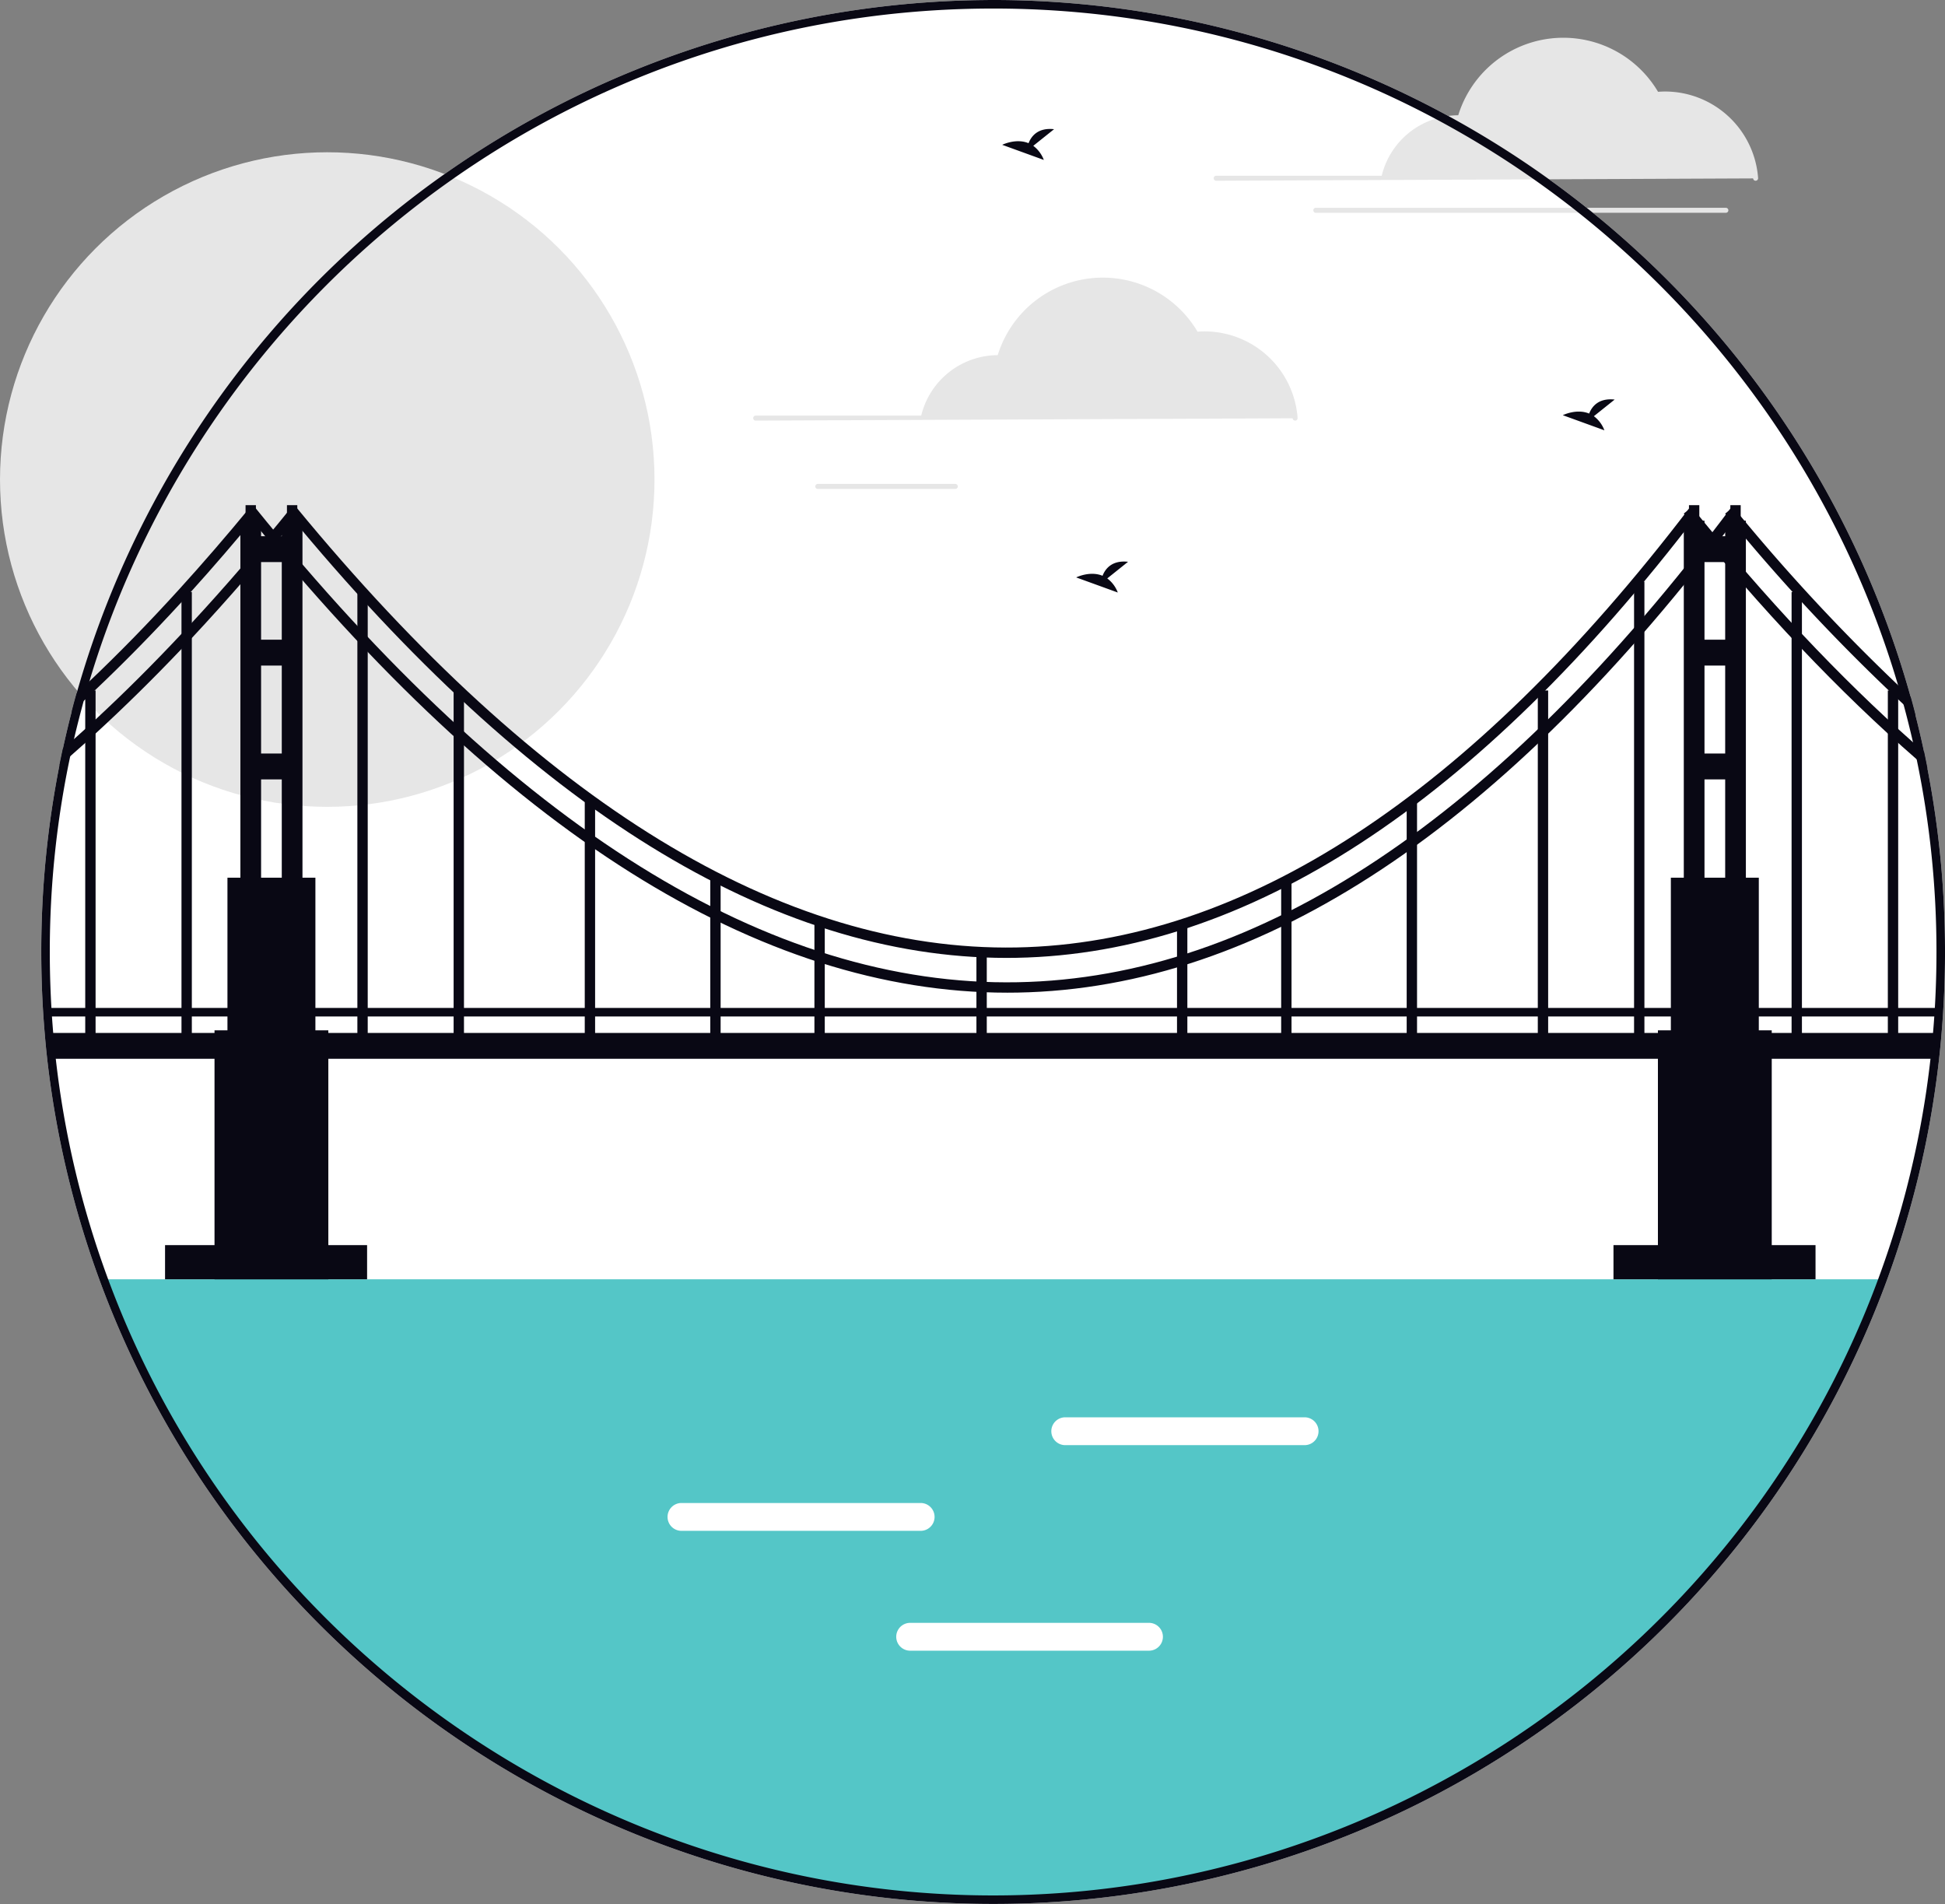 <svg xmlns="http://www.w3.org/2000/svg" xmlns:xlink="http://www.w3.org/1999/xlink" width="800" height="783.031" viewBox="0 0 800 783.031"><rect x="0" y="0" width="800" height="783.031" fill="#808080" stroke="none"/><g id="Group_178" data-name="Group 178" transform="translate(-656 -242)"><g id="Group_177" data-name="Group 177" transform="translate(656 242)"><path id="Path_2918-834" data-name="Path 2918" d="M914.2,382.533q-.65-3.406-1.369-6.789c-1.077-5.056-2.259-10.1-3.535-15.1-.632-2.528-1.311-5.056-2-7.573v-.012A392.052,392.052,0,0,0,545.043,66.735h-.035q-7.532-.3-15.1-.293c-1.381,0-2.762.012-4.131.035A391.992,391.992,0,0,0,152.944,351.586q-1.089,3.827-2.072,7.678c-1.311,5.045-2.5,10.113-3.617,15.216v.012c-.492,2.282-.96,4.553-1.416,6.835a395.6,395.6,0,0,0-7.444,76.629c0,9.82.363,19.652,1.089,29.3.105,1.381.21,2.762.327,4.132.281,3.453.632,7.046,1.042,10.7a391.609,391.609,0,0,0,756.588,91.084q4.056-11.008,7.421-22.239a385.285,385.285,0,0,0,12.407-55.76q.965-6.531,1.7-13.086c.41-3.652.761-7.245,1.042-10.686.936-10.967,1.416-22.215,1.416-33.44a395.4,395.4,0,0,0-7.221-75.424Z" transform="translate(-121.423 -66.442)" fill="#fff"></path><path id="Path_2919-835" data-name="Path 2919" d="M506.048,137.05a1.028,1.028,0,1,1,0-2.057h68.076A32.535,32.535,0,0,1,605.6,110.127a45.245,45.245,0,0,1,82.18-9.652c1.012-.079,2-.119,2.958-.119a38.41,38.41,0,0,1,38.2,35.592,1.028,1.028,0,0,1-.954,1.1l-.073,0a1.028,1.028,0,0,1-1.025-.956Z" transform="translate(-5.811 -62.72)" fill="#e6e6e6"></path><path id="Path_2920-836" data-name="Path 2920" d="M705.856,133.47H537.193a1.028,1.028,0,1,1,0-2.057H705.856a1.028,1.028,0,1,1,0,2.057Z" transform="translate(4.01 -45.954)" fill="#e6e6e6"></path><rect id="Rectangle_663" data-name="Rectangle 663" width="46.814" height="108.524" transform="translate(88.233 423.738)" fill="#090814"></rect><rect id="Rectangle_664" data-name="Rectangle 664" width="46.814" height="108.524" transform="translate(681.923 423.738)" fill="#090814"></rect><path id="Path_2921-837" data-name="Path 2921" d="M889.646,466.426C834.857,615.354,691.711,721.583,523.764,721.583S212.671,615.354,157.882,466.426Z" transform="translate(-115.278 59.69)" fill="#54C6C7"></path><circle id="Ellipse_470" data-name="Ellipse 470" cx="134.601" cy="134.601" r="134.601" transform="translate(0 62.619)" fill="#e6e6e6"></circle><path id="Path_2922-838" data-name="Path 2922" d="M914.2,382.533q-.65-3.406-1.369-6.789c-1.077-5.056-2.259-10.1-3.535-15.1-.632-2.528-1.311-5.056-2-7.573v-.012A392.052,392.052,0,0,0,545.043,66.735h-.035q-7.532-.3-15.1-.293c-1.381,0-2.762.012-4.131.035A391.992,391.992,0,0,0,152.944,351.586q-1.089,3.827-2.072,7.678c-1.311,5.045-2.5,10.113-3.617,15.216v.012c-.492,2.282-.96,4.553-1.416,6.835a395.6,395.6,0,0,0-7.444,76.629c0,9.82.363,19.652,1.089,29.3.105,1.381.21,2.762.327,4.132.281,3.453.632,7.046,1.042,10.7a391.609,391.609,0,0,0,756.588,91.084q4.056-11.008,7.421-22.239a385.285,385.285,0,0,0,12.407-55.76q.965-6.531,1.7-13.086c.41-3.652.761-7.245,1.042-10.686.936-10.967,1.416-22.215,1.416-33.44a395.4,395.4,0,0,0-7.221-75.424ZM916.507,491.1c-.269,3.406-.62,6.976-1.03,10.581q-.737,6.514-1.673,12.992a386.684,386.684,0,0,1-12.3,55.268q-3.354,11.113-7.362,22C838.252,743.885,691.875,845.96,529.909,845.96S221.567,743.885,165.678,591.949a385.547,385.547,0,0,1-21.337-90.265c-.41-3.6-.761-7.175-1.042-10.593-.117-1.358-.222-2.715-.327-4.085-.7-9.562-1.065-19.324-1.065-29.05a387.49,387.49,0,0,1,8.4-80.5c.492-2.353,1.018-4.693,1.545-7.034v-.012q1.861-7.936,4.015-15.754c.2-.726.4-1.451.609-2.165q.28-1.036.6-2.072c.351-1.264.726-2.516,1.1-3.757C205.754,188.028,352.317,71.779,525.8,69.977c1.369-.012,2.739-.023,4.108-.023q7.515,0,14.982.281c169.27,6.461,311.117,121.89,357.221,277.981q1.159,3.933,2.247,7.912c1.4,5.15,2.7,10.358,3.9,15.59q.79,3.476,1.51,6.987a387.08,387.08,0,0,1,8.146,79.251C917.912,469.076,917.444,480.23,916.507,491.1Z" transform="translate(-121.423 -66.442)" fill="#090814"></path><rect id="Rectangle_665" data-name="Rectangle 665" width="36.175" height="68.093" transform="translate(93.554 360.965)" fill="#090814"></rect><rect id="Rectangle_666" data-name="Rectangle 666" width="8.512" height="153.21" transform="translate(98.874 214.138)" fill="#090814"></rect><rect id="Rectangle_667" data-name="Rectangle 667" width="8.512" height="153.21" transform="translate(115.897 214.138)" fill="#090814"></rect><rect id="Rectangle_668" data-name="Rectangle 668" width="19.151" height="10.64" transform="translate(103.131 220.522)" fill="#090814"></rect><rect id="Rectangle_669" data-name="Rectangle 669" width="19.151" height="10.64" transform="translate(103.131 263.08)" fill="#090814"></rect><rect id="Rectangle_670" data-name="Rectangle 670" width="19.151" height="10.64" transform="translate(103.131 309.894)" fill="#090814"></rect><rect id="Rectangle_671" data-name="Rectangle 671" width="4.256" height="10.64" transform="translate(101.001 207.754)" fill="#090814"></rect><rect id="Rectangle_672" data-name="Rectangle 672" width="4.256" height="10.64" transform="translate(118.026 207.754)" fill="#090814"></rect><rect id="Rectangle_673" data-name="Rectangle 673" width="36.175" height="68.093" transform="translate(687.243 360.965)" fill="#090814"></rect><rect id="Rectangle_674" data-name="Rectangle 674" width="8.512" height="153.21" transform="translate(692.564 214.138)" fill="#090814"></rect><rect id="Rectangle_675" data-name="Rectangle 675" width="8.512" height="153.21" transform="translate(709.586 214.138)" fill="#090814"></rect><rect id="Rectangle_676" data-name="Rectangle 676" width="19.151" height="10.64" transform="translate(696.818 220.522)" fill="#090814"></rect><rect id="Rectangle_677" data-name="Rectangle 677" width="19.151" height="10.64" transform="translate(696.818 263.08)" fill="#090814"></rect><rect id="Rectangle_678" data-name="Rectangle 678" width="19.151" height="10.64" transform="translate(696.818 309.894)" fill="#090814"></rect><rect id="Rectangle_679" data-name="Rectangle 679" width="4.256" height="10.64" transform="translate(694.691 207.754)" fill="#090814"></rect><rect id="Rectangle_680" data-name="Rectangle 680" width="4.256" height="10.64" transform="translate(711.713 207.754)" fill="#090814"></rect><path id="Path_2923-839" data-name="Path 2923" d="M917.505,389.4q-.439,5.355-1.041,10.639H141.839q-.6-5.285-1.041-10.639Z" transform="translate(-120.666 35.401)" fill="#090814"></path><path id="Path_2924-840" data-name="Path 2924" d="M515.482,424.693c-102.026,0-207.255-66.265-312.844-197.029l3.311-2.675C312.155,356.519,417.736,422.315,519.7,420.4c99.111-1.811,197.892-67.535,293.6-195.348l3.407,2.552C720.175,356.521,620.274,422.818,519.782,424.655Q517.633,424.694,515.482,424.693Z" transform="translate(-101.165 -16.445)" fill="#090814"></path><path id="Path_2925-841" data-name="Path 2925" d="M511.075,410.395c-96.371,0-195.758-61.448-295.485-182.712l3.287-2.7C319.169,346.93,418.815,407.834,515.151,406.1c93.523-1.716,186.738-62.634,277.056-181.061l3.384,2.581C704.445,347.134,610.117,408.616,515.229,410.357,513.846,410.382,512.459,410.395,511.075,410.395Z" transform="translate(-97.081 -16.448)" fill="#090814"></path><path id="Path_2926-842" data-name="Path 2926" d="M752.237,332.535c-1.475-1.264-2.961-2.54-4.436-3.827q-47.772-41.592-95.789-101.045l3.312-2.669q45.594,56.48,90.967,96.726,2.282,2.037,4.577,4.026Q751.587,329.135,752.237,332.535Z" transform="translate(40.542 -16.444)" fill="#090814"></path><path id="Path_2927-843" data-name="Path 2927" d="M743.25,310.653q-2.476-2.212-4.939-4.518a785.148,785.148,0,0,1-73.352-78.455l3.289-2.7a793.373,793.373,0,0,0,67.816,73.247c1.732,1.65,3.453,3.265,5.185,4.846v.012C741.939,305.6,742.618,308.125,743.25,310.653Z" transform="translate(44.625 -16.449)" fill="#090814"></path><rect id="Rectangle_681" data-name="Rectangle 681" width="4.256" height="184.538" transform="translate(146.992 243.456)" fill="#090814"></rect><rect id="Rectangle_682" data-name="Rectangle 682" width="4.256" height="144.025" transform="translate(186.583 283.969)" fill="#090814"></rect><rect id="Rectangle_683" data-name="Rectangle 683" width="4.256" height="100.05" transform="translate(240.515 329.008)" fill="#090814"></rect><rect id="Rectangle_684" data-name="Rectangle 684" width="4.256" height="67.029" transform="translate(292.142 360.965)" fill="#090814"></rect><rect id="Rectangle_685" data-name="Rectangle 685" width="4.256" height="51.089" transform="translate(334.981 379.033)" fill="#090814"></rect><rect id="Rectangle_686" data-name="Rectangle 686" width="4.256" height="184.538" transform="translate(736.898 243.456)" fill="#090814"></rect><rect id="Rectangle_687" data-name="Rectangle 687" width="4.256" height="144.025" transform="translate(776.489 283.969)" fill="#090814"></rect><path id="Path_2928-844" data-name="Path 2928" d="M242.886,227.663q-22.191,27.476-44.348,51.172-2.142,2.265-4.249,4.506-17.7,18.592-35.336,34.762-2.141,1.966-4.26,3.874c-2.06,1.849-4.109,3.675-6.168,5.478-.48.421-.948.843-1.428,1.252-1.006.878-2.025,1.756-3.043,2.622.457-2.282.925-4.553,1.416-6.835v-.012c1.054-.9,2.1-1.826,3.137-2.762.491-.433.972-.866,1.463-1.3v-.012q2.317-2.054,4.623-4.167,2.141-1.931,4.26-3.921,17.645-16.345,35.336-35.2c1.416-1.51,2.832-3.02,4.249-4.553q20.506-22.139,41.036-47.579Z" transform="translate(-119.639 -16.444)" fill="#090814"></path><path id="Path_2929-845" data-name="Path 2929" d="M224.65,227.68Q210.762,244.57,196.9,259.9c-1.276,1.4-2.54,2.8-3.815,4.178q-17.856,19.47-35.687,36.342-1.967,1.861-3.909,3.675c-.2.2-.41.386-.609.562-.527.5-1.053.983-1.58,1.475-1.136,1.065-2.271,2.107-3.418,3.137q.983-3.845,2.072-7.678,1.808-1.65,3.593-3.371c.55-.515,1.089-1.03,1.639-1.557q18.4-17.469,36.834-37.735,14.66-16.117,29.343-33.955Z" transform="translate(-118.432 -16.449)" fill="#090814"></path><rect id="Rectangle_688" data-name="Rectangle 688" width="4.256" height="184.538" transform="translate(74.648 243.456)" fill="#090814"></rect><rect id="Rectangle_689" data-name="Rectangle 689" width="4.256" height="144.025" transform="translate(35.057 283.969)" fill="#090814"></rect><rect id="Rectangle_690" data-name="Rectangle 690" width="4.256" height="188.793" transform="translate(672.109 239.2)" fill="#090814"></rect><rect id="Rectangle_691" data-name="Rectangle 691" width="4.256" height="144.025" transform="translate(632.515 283.969)" fill="#090814"></rect><rect id="Rectangle_692" data-name="Rectangle 692" width="4.256" height="100.05" transform="translate(578.586 329.008)" fill="#090814"></rect><rect id="Rectangle_693" data-name="Rectangle 693" width="4.256" height="67.029" transform="translate(526.959 360.965)" fill="#090814"></rect><rect id="Rectangle_694" data-name="Rectangle 694" width="4.256" height="51.089" transform="translate(484.118 379.033)" fill="#090814"></rect><rect id="Rectangle_695" data-name="Rectangle 695" width="4.256" height="38.53" transform="translate(401.616 391.592)" fill="#090814"></rect><path id="Path_2930-846" data-name="Path 2930" d="M438.4,547.825H340.018a5.725,5.725,0,1,1,0-11.449H438.4a5.725,5.725,0,0,1,0,11.449Z" transform="translate(-59.648 81.748)" fill="#fff"></path><path id="Path_2931-847" data-name="Path 2931" d="M558.407,521.032H460.025a5.725,5.725,0,1,1,0-11.449h98.381a5.724,5.724,0,1,1,0,11.449Z" transform="translate(-21.805 73.299)" fill="#fff"></path><path id="Path_2932-848" data-name="Path 2932" d="M509.8,585.3H411.415a5.725,5.725,0,0,1,0-11.449H509.8a5.725,5.725,0,0,1,0,11.449Z" transform="translate(-37.134 93.564)" fill="#fff"></path><path id="Path_2933-849" data-name="Path 2933" d="M362.048,212.05a1.028,1.028,0,1,1,0-2.057h68.076A32.535,32.535,0,0,1,461.6,185.127a45.245,45.245,0,0,1,82.18-9.652c1.012-.079,2-.119,2.958-.119a38.41,38.41,0,0,1,38.2,35.592,1.028,1.028,0,0,1-.954,1.1l-.073,0a1.028,1.028,0,0,1-1.025-.956Z" transform="translate(-51.22 -39.069)" fill="#e6e6e6"></path><path id="Path_2934-850" data-name="Path 2934" d="M438.029,219.807H381.465a1.028,1.028,0,1,1,0-2.057h56.564a1.028,1.028,0,1,1,0,2.057Z" transform="translate(-45.097 -18.728)" fill="#e6e6e6"></path><path id="Path_2935-851" data-name="Path 2935" d="M451.665,113.7l8.553-6.841c-6.644-.733-9.374,2.891-10.492,5.759-5.191-2.155-10.842.669-10.842.669L456,119.5A12.949,12.949,0,0,0,451.665,113.7Z" transform="translate(-26.666 -53.727)" fill="#090814"></path><path id="Path_2936-852" data-name="Path 2936" d="M474.8,248.956l8.553-6.841c-6.644-.733-9.374,2.891-10.492,5.759-5.191-2.155-10.842.669-10.842.669l17.113,6.213a12.949,12.949,0,0,0-4.332-5.8Z" transform="translate(-19.371 -11.075)" fill="#090814"></path><path id="Path_2937-853" data-name="Path 2937" d="M626.963,198.235l8.553-6.841c-6.644-.733-9.374,2.891-10.492,5.759-5.191-2.155-10.842.669-10.842.669l17.113,6.213A12.95,12.95,0,0,0,626.963,198.235Z" transform="translate(28.613 -27.069)" fill="#090814"></path><rect id="Rectangle_696" data-name="Rectangle 696" width="83.102" height="14.045" transform="translate(67.887 512.07)" fill="#090814"></rect><rect id="Rectangle_697" data-name="Rectangle 697" width="83.102" height="14.045" transform="translate(663.644 512.07)" fill="#090814"></rect><rect id="Rectangle_698" data-name="Rectangle 698" width="778.085" height="3.511" transform="translate(19.376 414.524)" fill="#090814"></rect></g></g></svg>